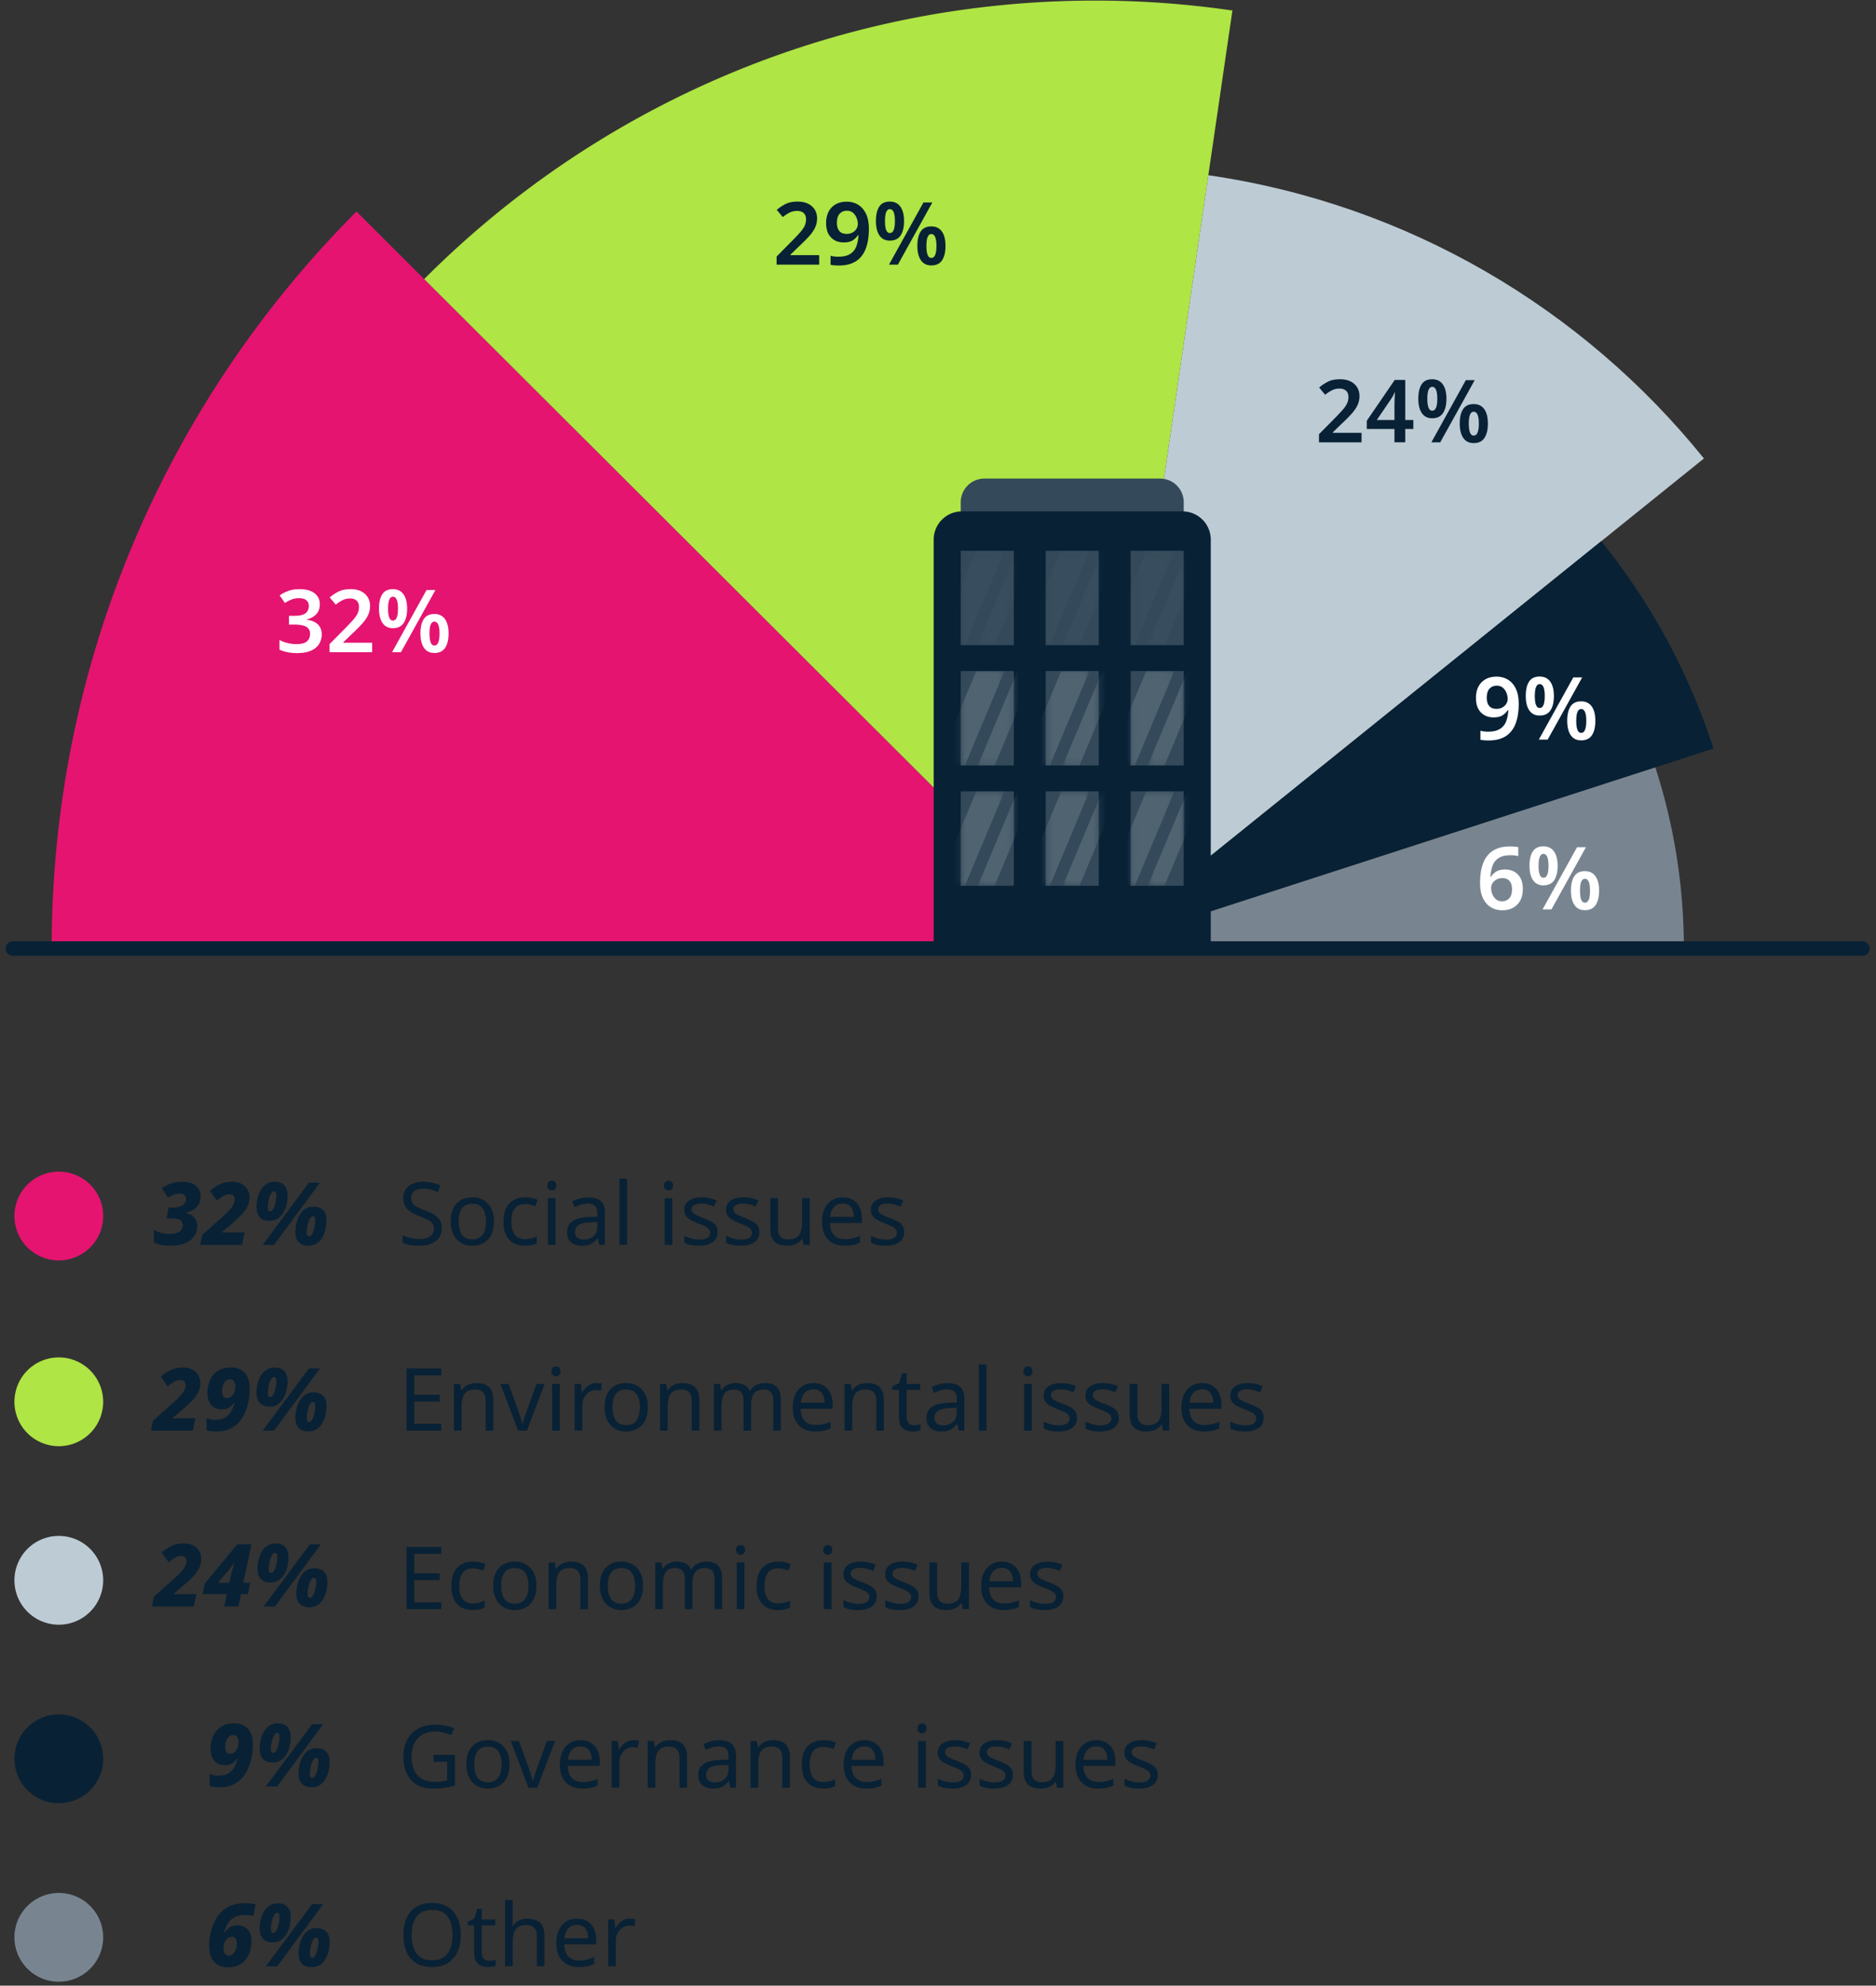 <svg xmlns="http://www.w3.org/2000/svg" xmlns:xlink="http://www.w3.org/1999/xlink" width="292" height="309"><rect width="100%" height="100%" fill="#333333" stroke="none"/><defs><path id="a" d="M.716.405h6.807v14.692H.716z"/><path id="c" d="M.117.405h5.609v14.692H.117z"/><path id="e" d="M.382.405h6.807v14.692H.382z"/><path id="g" d="M.783.405h5.609v14.692H.783z"/><path id="i" d="M.052.405h6.807v14.692H.052z"/><path id="k" d="M.453.405h5.61v14.692H.453z"/><path id="m" d="M.716.056h6.807v14.693H.716z"/><path id="o" d="M.117.056h5.609v14.693H.117z"/><path id="q" d="M.382.056h6.807v14.693H.382z"/><path id="s" d="M.783.056h5.609v14.693H.783z"/><path id="u" d="M.052.056h6.807v14.693H.052z"/><path id="w" d="M.453.056h5.61v14.693H.453z"/><path id="y" d="M.716.578h6.807V15.27H.716z"/><path id="A" d="M.117.578h5.609V15.27H.117z"/><path id="C" d="M.382.578h6.807V15.27H.382z"/><path id="E" d="M.783.578h5.609V15.27H.783z"/><path id="G" d="M.052.578h6.807V15.27H.052z"/><path id="I" d="M.453.578h5.61V15.27H.453z"/></defs><g fill="none" fill-rule="evenodd"><path fill="#E51470" d="M16.06 189.15a6.907 6.907 0 11-13.813-.001 6.907 6.907 0 0113.813 0"/><path fill="#082135" fill-rule="nonzero" d="M30.009 222.63l.393-1.924h-3.51v-.068l1.572-1.328a18.21 18.21 0 001.498-1.403c.402-.429.704-.86.908-1.294.203-.434.305-.899.305-1.396 0-.452-.104-.858-.312-1.22a2.22 2.22 0 00-.915-.86c-.402-.213-.897-.319-1.484-.319-.714 0-1.349.131-1.904.393a6.49 6.49 0 00-1.539 1.017l1.098 1.518c.38-.335.72-.583 1.024-.746a1.94 1.94 0 01.928-.244c.244 0 .44.07.59.21.149.14.223.35.223.63 0 .317-.133.678-.4 1.085-.266.406-.761.93-1.484 1.572l-3.185 2.832-.311 1.546h6.505zm3.63.136c.75 0 1.403-.113 1.958-.339a4.268 4.268 0 001.43-.935 5.374 5.374 0 001.044-1.538 8.458 8.458 0 00.603-1.87 9.832 9.832 0 00.196-1.932c0-1.075-.248-1.902-.745-2.48-.497-.578-1.224-.867-2.182-.867-.678 0-1.251.12-1.721.359-.47.24-.847.553-1.132.942-.285.388-.49.81-.617 1.267-.126.456-.19.901-.19 1.335 0 .768.188 1.396.563 1.884.375.488.928.732 1.66.732.497 0 .9-.107 1.206-.319.308-.212.56-.467.76-.766h.054a5.604 5.604 0 01-.529 1.37 2.55 2.55 0 01-.921.961c-.389.235-.89.362-1.505.38-.28.009-.54-.016-.78-.075a8.307 8.307 0 01-.643-.183v1.857c.19.063.416.115.678.156.262.04.533.061.813.061zm1.708-5.218c-.524 0-.787-.357-.787-1.07 0-.308.048-.601.143-.881.095-.28.237-.511.427-.692a.949.949 0 01.677-.27c.28 0 .488.105.624.318.135.212.203.48.203.806 0 .118-.009.233-.027.346-.018.113-.04.223-.068.332-.063.28-.2.535-.413.766a1.02 1.02 0 01-.78.345zm6.57 1.342c.543 0 .994-.127 1.356-.38.361-.253.653-.58.874-.982.221-.402.38-.827.474-1.274a6.06 6.06 0 00.143-1.254c0-.705-.17-1.244-.509-1.62-.338-.374-.833-.562-1.484-.562-.533 0-.98.124-1.341.373a2.823 2.823 0 00-.875.969c-.221.397-.381.82-.48 1.267-.1.447-.15.87-.15 1.267 0 .714.172 1.258.515 1.633.344.375.836.563 1.477.563zm.732 3.74l7.156-9.676h-1.72l-7.198 9.677h1.762zm-.61-5.217c-.234 0-.352-.2-.352-.597 0-.27.025-.553.075-.847.05-.293.117-.567.203-.82a2.24 2.24 0 01.305-.616c.117-.158.244-.238.38-.238.243 0 .365.204.365.61 0 .244-.022.51-.067.8a5.26 5.26 0 01-.197.827c-.086.262-.19.474-.312.637-.122.162-.255.244-.4.244zm5.964 5.34c.533 0 .98-.127 1.341-.38.362-.253.651-.578.868-.976.217-.397.373-.822.467-1.274.095-.452.143-.88.143-1.287 0-.687-.17-1.218-.508-1.593-.34-.375-.834-.562-1.485-.562-.524 0-.966.122-1.328.366a2.779 2.779 0 00-.874.955c-.221.393-.384.82-.488 1.28a6.15 6.15 0 00-.156 1.356c0 .687.172 1.21.515 1.572.344.362.845.542 1.505.542zm.095-1.464c-.235 0-.353-.204-.353-.61 0-.271.025-.554.075-.847.05-.294.117-.565.203-.813.086-.249.188-.452.305-.61.117-.158.244-.237.38-.237.243 0 .365.198.365.596 0 .244-.022.513-.067.806a5.03 5.03 0 01-.197.827c-.086.258-.187.47-.305.637-.117.167-.253.25-.406.25zm-21.586-27.431c.868 0 1.615-.127 2.243-.38.628-.253 1.11-.605 1.444-1.057.334-.452.501-.98.501-1.586 0-.578-.162-1.043-.488-1.396-.325-.352-.759-.578-1.3-.677v-.055c.713-.135 1.278-.422 1.693-.86.416-.438.624-1 .624-1.687 0-.67-.244-1.211-.732-1.627-.488-.415-1.175-.623-2.06-.623-.732 0-1.344.09-1.837.27-.492.182-.96.412-1.402.692l.935 1.49c.262-.153.546-.293.854-.42.307-.126.637-.19.989-.19.361 0 .617.082.766.245.149.163.223.352.223.57 0 .324-.101.586-.305.785a1.851 1.851 0 01-.806.44 4.064 4.064 0 01-1.111.143h-.502l-.325 1.667h.745c.48 0 .845.043 1.098.129.253.086.43.205.529.359.1.153.149.334.149.542 0 .488-.188.843-.563 1.064-.375.221-.856.332-1.443.332-.416 0-.838-.052-1.267-.156a4.143 4.143 0 01-1.213-.508v1.965c.316.172.698.303 1.145.393.447.09.92.136 1.416.136zm11.152-.136l.393-1.924h-3.51v-.068l1.572-1.328a18.21 18.21 0 001.498-1.403c.402-.43.704-.86.908-1.294.203-.434.305-.9.305-1.396 0-.452-.104-.859-.312-1.22a2.22 2.22 0 00-.915-.86c-.402-.213-.897-.32-1.484-.32-.714 0-1.348.132-1.904.394a6.49 6.49 0 00-1.538 1.016l1.097 1.518c.38-.334.721-.583 1.024-.745a1.94 1.94 0 01.928-.244c.244 0 .44.07.59.21.149.14.223.35.223.63 0 .316-.133.678-.4 1.084-.266.407-.76.931-1.484 1.572l-3.185 2.833-.311 1.545h6.505zm4.253-3.74c.543 0 .994-.127 1.356-.38.361-.253.653-.58.874-.983.221-.402.38-.826.474-1.274a6.06 6.06 0 00.143-1.253c0-.705-.17-1.245-.509-1.62-.338-.375-.833-.562-1.484-.562-.533 0-.98.124-1.341.372a2.823 2.823 0 00-.875.97c-.221.397-.381.82-.48 1.267-.1.447-.15.87-.15 1.267 0 .714.172 1.258.515 1.633.344.375.836.562 1.477.562zm.732 3.74l7.156-9.677h-1.72l-7.198 9.677h1.762zm-.61-5.218c-.234 0-.352-.199-.352-.596 0-.271.025-.554.075-.847.05-.294.117-.567.203-.82a2.24 2.24 0 01.305-.617c.117-.158.244-.237.38-.237.243 0 .365.203.365.61 0 .244-.022.51-.067.8a5.26 5.26 0 01-.197.826c-.086.262-.19.475-.312.637-.122.163-.255.244-.4.244zm5.964 5.34c.533 0 .98-.126 1.341-.38.362-.252.651-.578.868-.975.217-.398.373-.822.467-1.274.095-.452.143-.881.143-1.288 0-.686-.17-1.217-.508-1.592-.34-.375-.834-.563-1.485-.563-.524 0-.966.122-1.328.366a2.779 2.779 0 00-.874.956c-.221.393-.384.82-.488 1.28a6.15 6.15 0 00-.156 1.356c0 .686.172 1.21.515 1.572.344.361.845.542 1.505.542zm.095-1.464c-.235 0-.353-.203-.353-.61 0-.27.025-.553.075-.847.05-.293.117-.564.203-.813.086-.248.188-.452.305-.61.117-.158.244-.237.38-.237.243 0 .365.199.365.596 0 .244-.022.513-.067.807a5.03 5.03 0 01-.197.827c-.086.257-.187.47-.305.637-.117.167-.253.25-.406.25z"/><path fill="#AFE544" d="M16.06 218.059a6.907 6.907 0 11-13.813 0 6.907 6.907 0 0113.813 0"/><path fill="#082135" fill-rule="nonzero" d="M30.153 250l.393-1.925h-3.51v-.067l1.572-1.328a18.21 18.21 0 001.498-1.403c.402-.43.704-.86.908-1.295.203-.433.305-.899.305-1.395 0-.452-.104-.859-.312-1.22a2.22 2.22 0 00-.915-.86c-.402-.213-.897-.32-1.484-.32-.714 0-1.349.132-1.904.394a6.49 6.49 0 00-1.538 1.016l1.097 1.518c.38-.334.72-.583 1.024-.745a1.94 1.94 0 01.928-.244c.244 0 .44.07.59.21.149.14.223.35.223.63 0 .316-.133.678-.4 1.084-.266.407-.76.93-1.484 1.572l-3.185 2.833-.311 1.545h6.505zm6.95 0l.407-1.938h1.057l.38-1.762h-1.071l1.26-5.977h-2.209l-5.069 6.126-.325 1.613h3.781L34.908 250h2.195zm-1.423-3.7h-1.748l1.721-2.033c.145-.172.292-.368.44-.59a6.5 6.5 0 00.36-.589h.054c-.027.09-.068.235-.122.434-.054.198-.115.415-.183.65-.068.235-.124.452-.17.65l-.352 1.478zm6.382-.04c.542 0 .993-.127 1.355-.38.361-.253.653-.58.874-.983.221-.402.38-.826.474-1.274a6.06 6.06 0 00.143-1.253c0-.705-.17-1.245-.509-1.62-.338-.375-.833-.562-1.484-.562-.533 0-.98.124-1.341.372a2.823 2.823 0 00-.875.97c-.22.397-.381.82-.48 1.267-.1.447-.15.87-.15 1.267 0 .714.172 1.258.515 1.633.344.375.836.562 1.478.562zm.731 3.74l7.156-9.677h-1.72L41.031 250h1.761zm-.61-5.218c-.234 0-.352-.199-.352-.596 0-.271.025-.554.075-.847.05-.294.117-.567.203-.82a2.24 2.24 0 01.305-.617c.117-.158.244-.237.38-.237.243 0 .365.203.365.61 0 .244-.022.51-.067.8a5.26 5.26 0 01-.197.826c-.086.262-.19.475-.312.637-.122.163-.255.244-.4.244zm5.964 5.34c.533 0 .98-.127 1.342-.38.361-.252.65-.578.867-.975.217-.398.373-.823.468-1.274.094-.452.142-.881.142-1.288 0-.687-.17-1.217-.508-1.592-.34-.375-.834-.563-1.484-.563-.524 0-.967.122-1.329.366a2.779 2.779 0 00-.874.956c-.221.393-.384.82-.488 1.28a6.15 6.15 0 00-.156 1.356c0 .686.172 1.21.515 1.572.344.361.845.542 1.505.542zm.095-1.464c-.235 0-.353-.203-.353-.61 0-.27.025-.553.075-.847.05-.293.117-.564.203-.813.086-.248.188-.452.305-.61.118-.158.244-.237.38-.237.244 0 .366.199.366.596 0 .244-.023.513-.068.807a5.03 5.03 0 01-.197.827c-.086.257-.187.47-.305.637-.117.167-.253.25-.406.25z"/><path fill="#BDCCD4" d="M16.06 245.838a6.907 6.907 0 11-13.813 0 6.907 6.907 0 0113.813 0"/><path fill="#082135" fill-rule="nonzero" d="M34.128 278.136c.75 0 1.403-.113 1.958-.34a4.268 4.268 0 001.43-.934 5.374 5.374 0 001.044-1.539 8.458 8.458 0 00.603-1.87 9.832 9.832 0 00.196-1.931c0-1.076-.248-1.902-.745-2.48-.497-.579-1.224-.868-2.182-.868-.678 0-1.252.12-1.721.36-.47.239-.847.553-1.132.941-.285.389-.49.811-.617 1.267-.126.457-.19.902-.19 1.335 0 .768.188 1.396.563 1.884.375.488.928.732 1.66.732.497 0 .9-.106 1.206-.318.308-.213.56-.468.76-.766h.054a5.604 5.604 0 01-.529 1.369 2.55 2.55 0 01-.922.962c-.388.235-.89.361-1.504.38-.28.008-.54-.016-.78-.075a8.307 8.307 0 01-.643-.183v1.857c.19.063.416.115.678.156.262.04.533.06.813.06zm1.707-5.218c-.524 0-.786-.357-.786-1.071 0-.307.048-.6.143-.881.095-.28.237-.51.427-.691a.949.949 0 01.677-.271c.28 0 .488.106.624.318.135.213.203.481.203.807 0 .117-.009.232-.027.345-.018.113-.04.224-.068.332-.063.28-.2.536-.413.766a1.02 1.02 0 01-.78.346zm6.571 1.341c.543 0 .994-.126 1.356-.38.361-.252.652-.58.874-.982.221-.402.38-.826.474-1.274a6.06 6.06 0 00.143-1.253c0-.705-.17-1.245-.509-1.62-.339-.375-.833-.562-1.484-.562-.533 0-.98.124-1.342.372a2.823 2.823 0 00-.874.97c-.221.397-.381.82-.48 1.267-.1.447-.15.87-.15 1.267 0 .714.172 1.258.515 1.633s.836.562 1.477.562zm.732 3.741l7.156-9.677h-1.721L41.376 278h1.762zm-.61-5.218c-.235 0-.352-.199-.352-.596 0-.271.025-.554.075-.847.05-.294.117-.567.203-.82a2.24 2.24 0 01.305-.617c.117-.158.244-.237.38-.237.243 0 .365.203.365.61 0 .244-.022.51-.068.8a5.26 5.26 0 01-.196.826c-.086.262-.19.475-.312.637-.122.163-.255.244-.4.244zm5.964 5.34c.533 0 .98-.127 1.341-.38.362-.252.651-.578.868-.975.217-.398.373-.823.467-1.274.095-.452.143-.881.143-1.288 0-.687-.17-1.217-.509-1.592-.338-.375-.833-.563-1.484-.563-.524 0-.966.122-1.328.366a2.779 2.779 0 00-.874.956c-.221.393-.384.82-.488 1.28a6.15 6.15 0 00-.156 1.356c0 .686.172 1.21.515 1.572.344.361.845.542 1.505.542zm.095-1.464c-.235 0-.353-.203-.353-.61 0-.27.025-.553.075-.847.05-.293.117-.564.203-.813.086-.248.187-.452.305-.61.117-.158.244-.237.38-.237.243 0 .365.199.365.596 0 .244-.022.513-.067.807a5.03 5.03 0 01-.197.827c-.086.257-.187.47-.305.637-.117.167-.253.25-.406.25z"/><path fill="#082135" d="M16.06 273.618a6.907 6.907 0 11-13.813-.001 6.907 6.907 0 0113.813 0"/><path fill="#082135" fill-rule="nonzero" d="M35.537 306.136c.642 0 1.19-.118 1.647-.353a3.22 3.22 0 001.118-.928c.29-.384.502-.811.637-1.281.136-.47.203-.935.203-1.396 0-.85-.196-1.486-.59-1.91-.392-.426-.918-.638-1.578-.638-.524 0-.947.11-1.267.332a3.1 3.1 0 00-.793.78h-.054c.18-.615.406-1.123.677-1.525a2.602 2.602 0 011.037-.908c.42-.204.956-.305 1.606-.305a5.197 5.197 0 011.233.163l.38-1.803a6.735 6.735 0 00-1.518-.19c-.813 0-1.509.09-2.087.271-.578.18-1.12.506-1.626.976a5.091 5.091 0 00-1.085 1.457 8.27 8.27 0 00-.684 1.884 8.776 8.776 0 00-.237 2.012c0 1.04.244 1.86.732 2.46.487.601 1.237.902 2.25.902zm.068-1.817a.715.715 0 01-.603-.298c-.15-.199-.224-.47-.224-.813 0-.244.027-.474.082-.691.063-.28.207-.535.433-.766.226-.23.493-.345.8-.345.253 0 .445.085.576.257.131.172.197.402.197.691 0 .316-.048.626-.143.929a1.87 1.87 0 01-.42.745.924.924 0 01-.698.291zm6.801-2.06c.543 0 .994-.126 1.356-.38.361-.252.652-.58.874-.982.221-.402.38-.826.474-1.274a6.06 6.06 0 00.143-1.253c0-.705-.17-1.245-.509-1.62-.339-.375-.833-.562-1.484-.562-.533 0-.98.124-1.342.372a2.823 2.823 0 00-.874.97c-.221.397-.381.82-.48 1.267-.1.447-.15.87-.15 1.267 0 .714.172 1.258.515 1.633s.836.562 1.477.562zm.732 3.741l7.156-9.677h-1.721L41.376 306h1.762zm-.61-5.218c-.235 0-.352-.199-.352-.596 0-.271.025-.554.075-.847.05-.294.117-.567.203-.82a2.24 2.24 0 01.305-.617c.117-.158.244-.237.38-.237.243 0 .365.203.365.61 0 .244-.022.51-.068.8a5.26 5.26 0 01-.196.826c-.086.262-.19.475-.312.637-.122.163-.255.244-.4.244zm5.964 5.34c.533 0 .98-.127 1.341-.38.362-.252.651-.578.868-.975.217-.398.373-.823.467-1.274.095-.452.143-.881.143-1.288 0-.687-.17-1.217-.509-1.592-.338-.375-.833-.563-1.484-.563-.524 0-.966.122-1.328.366a2.779 2.779 0 00-.874.956c-.221.393-.384.82-.488 1.28a6.15 6.15 0 00-.156 1.356c0 .686.172 1.21.515 1.572.344.361.845.542 1.505.542zm.095-1.464c-.235 0-.353-.203-.353-.61 0-.27.025-.553.075-.847.05-.293.117-.564.203-.813.086-.248.187-.452.305-.61.117-.158.244-.237.38-.237.243 0 .365.199.365.596 0 .244-.022.513-.067.807a5.03 5.03 0 01-.197.827c-.086.257-.187.47-.305.637-.117.167-.253.25-.406.25zm20.094-82.027v-1.071h-4.188v-3.456h3.944v-1.057h-3.944v-3.023h4.188v-1.07h-5.408v9.677h5.408zm3.169 0v-3.768c0-.85.153-1.5.46-1.952.308-.452.863-.677 1.668-.677 1.084 0 1.626.582 1.626 1.748v4.649h1.18v-4.73c0-.931-.222-1.609-.665-2.033-.443-.425-1.098-.637-1.965-.637-.461 0-.9.092-1.315.277-.415.186-.74.468-.976.847h-.067l-.177-.989h-.962v7.265h1.193zm10.162 0l2.765-7.265h-1.274l-1.545 4.283a32.786 32.786 0 00-.46 1.362c-.073.23-.123.418-.15.562h-.054a6.795 6.795 0 00-.136-.555 15.15 15.15 0 00-.216-.705 26.2 26.2 0 00-.23-.664l-1.546-4.283h-1.274l2.751 7.265h1.37zm4.538-8.471c.18 0 .341-.061.481-.183.14-.122.21-.314.21-.576 0-.262-.07-.454-.21-.576a.712.712 0 00-.48-.183.722.722 0 00-.502.183c-.136.122-.204.314-.204.576 0 .262.068.454.204.576a.722.722 0 00.501.183zm.583 8.47v-7.264H85.94v7.265h1.193zm3.508 0v-3.876c0-.488.097-.914.291-1.28.195-.366.454-.65.78-.854a1.935 1.935 0 011.043-.305 3.919 3.919 0 01.786.095l.15-1.098a3.468 3.468 0 00-.42-.061 4.948 4.948 0 00-.434-.02c-.506 0-.947.144-1.322.433-.375.29-.675.633-.901 1.03h-.054l-.136-1.328h-.976v7.265h1.193zm6.801.136c1.04 0 1.864-.33 2.474-.99.61-.659.915-1.59.915-2.791 0-.804-.143-1.484-.427-2.04a3.028 3.028 0 00-1.186-1.274c-.506-.294-1.085-.44-1.735-.44-1.048 0-1.873.325-2.473.975-.601.65-.902 1.577-.902 2.779 0 .804.145 1.488.434 2.053.29.565.684.994 1.186 1.288.501.293 1.073.44 1.714.44zm.027-.99c-.74 0-1.28-.25-1.62-.752-.338-.501-.507-1.18-.507-2.04 0-.858.167-1.53.501-2.019.334-.488.872-.731 1.613-.731.74 0 1.283.243 1.626.731.344.488.515 1.161.515 2.02 0 .858-.171 1.538-.515 2.04-.343.5-.88.752-1.613.752zm6.45.855v-3.768c0-.85.153-1.5.46-1.952.307-.452.863-.677 1.667-.677 1.084 0 1.626.582 1.626 1.748v4.649h1.18v-4.73c0-.931-.222-1.609-.664-2.033-.443-.425-1.098-.637-1.966-.637-.46 0-.899.092-1.314.277-.416.186-.741.468-.976.847h-.068l-.176-.989h-.962v7.265h1.192zm8.386 0v-3.768c0-.85.14-1.5.42-1.952.28-.452.787-.677 1.518-.677.994 0 1.491.573 1.491 1.72v4.677h1.18v-4.012c0-.777.15-1.369.453-1.776.303-.406.807-.61 1.512-.61.984 0 1.477.574 1.477 1.722v4.676h1.179v-4.73c0-.931-.203-1.609-.61-2.033-.407-.425-1.021-.637-1.843-.637-.48 0-.926.099-1.342.298a2.262 2.262 0 00-.99.921h-.067c-.343-.813-1.084-1.22-2.223-1.22-.433 0-.842.093-1.226.278a2.12 2.12 0 00-.915.847h-.068l-.176-.989h-.962v7.265h1.192zm14.581.135a6.27 6.27 0 001.288-.115 5.657 5.657 0 001.097-.36v-1.043c-.38.163-.747.287-1.104.373a5.27 5.27 0 01-1.227.129c-.723 0-1.285-.215-1.687-.644-.402-.43-.612-1.055-.63-1.877h4.974v-.719c0-.66-.12-1.235-.36-1.728a2.657 2.657 0 00-1.036-1.145c-.452-.27-.985-.406-1.6-.406-.641 0-1.204.153-1.687.46-.483.308-.858.746-1.125 1.315-.266.57-.4 1.251-.4 2.047 0 .813.147 1.495.44 2.046.295.551.703.967 1.227 1.247.524.28 1.134.42 1.83.42zm1.464-4.486h-3.7c.063-.65.26-1.159.59-1.525.33-.366.779-.549 1.348-.549.605 0 1.048.192 1.328.576.28.384.425.884.434 1.498zm4.294 4.35v-3.767c0-.85.153-1.5.46-1.952.308-.452.863-.677 1.668-.677 1.084 0 1.626.582 1.626 1.748v4.649h1.18v-4.73c0-.931-.222-1.609-.665-2.033-.443-.425-1.098-.637-1.965-.637-.461 0-.9.092-1.315.277-.415.186-.74.468-.976.847h-.067l-.177-.989h-.962v7.265h1.193zm9.417.136c.217 0 .443-.02.677-.061.235-.04.416-.093.543-.156v-.908a2.17 2.17 0 01-.461.109c-.19.027-.375.04-.556.04-.334 0-.608-.106-.82-.318-.212-.213-.318-.54-.318-.983v-4.201h2.1v-.922h-2.1V213.7h-.705l-.474 1.545-1.044.475v.569h1.03v4.228c0 .588.1 1.044.298 1.37.199.324.459.553.78.684.32.13.67.196 1.05.196zm4.443 0c.605 0 1.084-.095 1.437-.285.352-.19.686-.483 1.002-.88h.055l.23 1.03h.867v-4.947c0-.85-.212-1.469-.637-1.857-.424-.389-1.08-.583-1.965-.583-.47 0-.921.061-1.355.183a5.46 5.46 0 00-1.125.44l.366.895c.298-.144.619-.273.962-.386.344-.113.705-.17 1.085-.17.478 0 .849.118 1.11.353.263.235.394.655.394 1.26v.434l-1.233.04c-1.184.037-2.06.251-2.63.644-.569.393-.854.951-.854 1.674 0 .741.217 1.285.651 1.633.434.348.98.522 1.64.522zm.271-.962c-.389 0-.707-.095-.955-.285-.249-.19-.373-.488-.373-.894 0-.461.174-.818.522-1.071.347-.253.973-.398 1.877-.434l1.07-.04v.65c0 .705-.205 1.227-.616 1.566-.411.338-.92.508-1.525.508zm6.774.827v-10.3h-1.192v10.3h1.192zm6.46-8.471c.181 0 .342-.061.482-.183.14-.122.21-.314.21-.576 0-.262-.07-.454-.21-.576a.712.712 0 00-.482-.183.722.722 0 00-.501.183c-.136.122-.203.314-.203.576 0 .262.067.454.203.576a.722.722 0 00.501.183zm.583 8.47v-7.264H159.4v7.265h1.192zm4.145.136c.886 0 1.59-.18 2.114-.542.524-.361.786-.895.786-1.6 0-.388-.085-.71-.257-.968a2.093 2.093 0 00-.745-.658 8.71 8.71 0 00-1.18-.528c-.46-.172-.829-.326-1.104-.461-.276-.136-.472-.271-.59-.407a.758.758 0 01-.176-.515c0-.27.129-.485.386-.643.258-.159.63-.238 1.119-.238.352 0 .695.046 1.03.136.334.09.655.199.962.325l.406-.948a6.406 6.406 0 00-1.077-.353 5.406 5.406 0 00-1.24-.135c-.813 0-1.47.167-1.972.501-.502.334-.752.809-.752 1.423 0 .398.09.723.27.976.181.253.439.47.773.65.335.181.737.362 1.206.543.48.18.848.343 1.105.487.258.145.436.29.535.434.1.145.15.307.15.488a.912.912 0 01-.407.78c-.271.194-.71.29-1.315.29-.424 0-.842-.06-1.253-.182a6.507 6.507 0 01-1.05-.4v1.084a4 4 0 00.968.34c.366.08.802.121 1.308.121zm6.503 0c.886 0 1.59-.18 2.115-.542.524-.361.786-.895.786-1.6 0-.388-.086-.71-.258-.968a2.093 2.093 0 00-.745-.658 8.71 8.71 0 00-1.18-.528c-.46-.172-.828-.326-1.104-.461-.276-.136-.472-.271-.59-.407a.758.758 0 01-.176-.515c0-.27.13-.485.387-.643.257-.159.63-.238 1.118-.238.352 0 .695.046 1.03.136.334.09.655.199.962.325l.407-.948a6.406 6.406 0 00-1.078-.353 5.406 5.406 0 00-1.24-.135c-.813 0-1.47.167-1.972.501-.501.334-.752.809-.752 1.423 0 .398.09.723.27.976.182.253.44.47.773.65.335.181.737.362 1.207.543.479.18.847.343 1.104.487.258.145.436.29.536.434.099.145.149.307.149.488a.912.912 0 01-.407.78c-.271.194-.71.29-1.315.29-.424 0-.842-.06-1.253-.182a6.507 6.507 0 01-1.05-.4v1.084a4 4 0 00.968.34c.366.08.802.121 1.308.121zm7.235 0c.47 0 .913-.088 1.329-.264a2.07 2.07 0 00.975-.834h.055l.176.963h.976v-7.265h-1.193v3.781c0 .85-.156 1.5-.468 1.952-.311.452-.87.678-1.673.678-1.076 0-1.613-.579-1.613-1.735v-4.676h-1.207v4.757c0 .922.222 1.593.665 2.013.442.42 1.102.63 1.978.63zm8.916 0a6.27 6.27 0 001.287-.115 5.657 5.657 0 001.098-.36v-1.043c-.38.163-.747.287-1.104.373a5.27 5.27 0 01-1.227.129c-.723 0-1.285-.215-1.687-.644-.402-.43-.612-1.055-.63-1.877h4.973v-.719c0-.66-.12-1.235-.359-1.728a2.657 2.657 0 00-1.036-1.145c-.452-.27-.985-.406-1.6-.406-.641 0-1.204.153-1.687.46-.483.308-.858.746-1.125 1.315-.266.57-.4 1.251-.4 2.047 0 .813.147 1.495.44 2.046.294.551.703.967 1.227 1.247.524.28 1.134.42 1.83.42zm1.464-4.486h-3.7c.063-.65.26-1.159.59-1.525.329-.366.779-.549 1.348-.549.605 0 1.048.192 1.328.576.28.384.425.884.434 1.498zm4.93 4.486c.886 0 1.59-.18 2.115-.542.524-.361.786-.895.786-1.6 0-.388-.086-.71-.258-.968a2.093 2.093 0 00-.745-.658 8.71 8.71 0 00-1.18-.528c-.46-.172-.828-.326-1.104-.461-.275-.136-.472-.271-.59-.407a.758.758 0 01-.175-.515c0-.27.128-.485.386-.643.257-.159.63-.238 1.118-.238.352 0 .696.046 1.03.136.334.09.655.199.962.325l.407-.948a6.406 6.406 0 00-1.078-.353 5.406 5.406 0 00-1.24-.135c-.813 0-1.47.167-1.972.501-.501.334-.752.809-.752 1.423 0 .398.09.723.271.976.18.253.438.47.773.65.334.181.736.362 1.206.543.479.18.847.343 1.105.487.257.145.435.29.535.434.1.145.149.307.149.488a.912.912 0 01-.407.78c-.27.194-.709.29-1.314.29-.425 0-.843-.06-1.254-.182a6.507 6.507 0 01-1.05-.4v1.084a4 4 0 00.969.34c.366.08.802.121 1.308.121zM65.307 193.858c1.057 0 1.897-.24 2.52-.719.624-.479.936-1.147.936-2.006 0-.506-.102-.926-.305-1.26-.203-.334-.501-.621-.894-.86a8.184 8.184 0 00-1.444-.671 8.163 8.163 0 01-1.247-.55c-.307-.176-.528-.372-.664-.589-.135-.217-.203-.488-.203-.813 0-.425.154-.766.46-1.023.308-.258.764-.387 1.37-.387.415 0 .822.05 1.22.15.397.099.763.22 1.097.365l.38-1.043a6.656 6.656 0 00-1.22-.393 6.62 6.62 0 00-1.45-.15c-.615 0-1.152.1-1.613.299-.46.199-.822.483-1.084.854-.262.37-.393.808-.393 1.314 0 .75.207 1.342.623 1.776.416.434 1.04.8 1.87 1.098.579.216 1.035.415 1.37.596.333.18.568.38.704.596.135.217.203.484.203.8 0 .479-.185.858-.555 1.138-.37.28-.913.42-1.627.42a6.32 6.32 0 01-1.497-.176 7.235 7.235 0 01-1.213-.393v1.166a4.61 4.61 0 001.152.339c.46.08.962.122 1.504.122zm8.184 0c1.039 0 1.863-.33 2.473-.99.61-.66.915-1.59.915-2.792 0-.804-.142-1.484-.427-2.04a3.028 3.028 0 00-1.186-1.273c-.506-.294-1.084-.44-1.735-.44-1.048 0-1.872.324-2.473.975-.6.65-.901 1.577-.901 2.778 0 .804.144 1.489.433 2.054.29.564.685.993 1.186 1.287.502.294 1.073.44 1.715.44zm.027-.99c-.741 0-1.28-.25-1.62-.752-.339-.501-.508-1.181-.508-2.04 0-.858.167-1.531.501-2.02.335-.487.872-.73 1.613-.73s1.283.243 1.627.73c.343.489.515 1.162.515 2.02 0 .859-.172 1.539-.515 2.04-.344.502-.881.752-1.613.752zm8.17.99a4.8 4.8 0 001.064-.102 3.41 3.41 0 00.806-.291v-1.058a5.082 5.082 0 01-.84.299 4.086 4.086 0 01-1.044.122c-.686 0-1.204-.233-1.551-.698-.348-.466-.522-1.137-.522-2.013 0-1.834.714-2.751 2.141-2.751.253 0 .524.036.813.108.29.072.542.15.76.23l.365-.989a3.716 3.716 0 00-.847-.278 4.92 4.92 0 00-1.064-.115c-.65 0-1.233.131-1.748.393-.515.262-.92.673-1.213 1.234-.294.56-.44 1.287-.44 2.182 0 .858.142 1.563.426 2.114.285.551.676.958 1.173 1.22s1.07.393 1.721.393zm4.213-8.607c.18 0 .34-.06.48-.182.14-.122.21-.314.21-.576 0-.262-.07-.454-.21-.576a.712.712 0 00-.48-.183.722.722 0 00-.502.183c-.135.122-.203.314-.203.576 0 .262.068.454.203.576a.722.722 0 00.502.182zm.582 8.471v-7.264H85.29v7.264h1.192zm4.078.136c.605 0 1.084-.095 1.436-.285.353-.19.687-.483 1.003-.88h.054l.23 1.03h.868v-4.948c0-.85-.212-1.468-.637-1.856-.424-.389-1.08-.583-1.965-.583-.47 0-.922.06-1.355.183a5.459 5.459 0 00-1.125.44l.366.895c.298-.145.619-.274.962-.387.343-.113.705-.169 1.084-.169.48 0 .85.117 1.112.352.262.235.393.655.393 1.26v.434l-1.234.041c-1.183.036-2.06.25-2.629.644-.57.393-.854.95-.854 1.674 0 .74.217 1.285.65 1.633.434.348.981.522 1.64.522zm.27-.963c-.388 0-.706-.095-.955-.284-.248-.19-.372-.488-.372-.895 0-.46.173-.817.521-1.07.348-.253.974-.398 1.877-.434l1.071-.04v.65c0 .705-.205 1.226-.617 1.565-.41.339-.919.508-1.524.508zm6.775.827v-10.3h-1.193v10.3h1.193zm6.46-8.47c.18 0 .341-.061.481-.183.14-.122.21-.314.21-.576 0-.262-.07-.454-.21-.576a.712.712 0 00-.48-.183.722.722 0 00-.502.183c-.136.122-.204.314-.204.576 0 .262.068.454.204.576a.722.722 0 00.501.182zm.583 8.47v-7.264h-1.193v7.264h1.193zm4.145.136c.885 0 1.59-.181 2.114-.543.524-.36.786-.894.786-1.599 0-.388-.086-.711-.257-.969a2.093 2.093 0 00-.746-.657 8.71 8.71 0 00-1.179-.529c-.46-.171-.829-.325-1.104-.46-.276-.136-.472-.272-.59-.407a.758.758 0 01-.176-.515c0-.271.129-.486.386-.644.258-.158.63-.237 1.118-.237.353 0 .696.045 1.03.136.335.09.655.198.963.325l.406-.949a6.406 6.406 0 00-1.077-.352 5.406 5.406 0 00-1.24-.136c-.814 0-1.47.167-1.972.502-.502.334-.753.808-.753 1.423 0 .397.09.723.271.976.181.252.439.47.773.65.334.18.736.361 1.206.542.48.18.847.344 1.105.488.257.145.436.29.535.434.1.144.15.307.15.488a.912.912 0 01-.407.779c-.271.194-.71.291-1.315.291-.425 0-.843-.06-1.254-.183a6.507 6.507 0 01-1.05-.4v1.085a4 4 0 00.969.339c.366.08.802.122 1.308.122zm6.503 0c.885 0 1.59-.181 2.114-.543.524-.36.786-.894.786-1.599 0-.388-.085-.711-.257-.969a2.093 2.093 0 00-.746-.657 8.71 8.71 0 00-1.179-.529c-.46-.171-.829-.325-1.104-.46-.276-.136-.472-.272-.59-.407a.758.758 0 01-.176-.515c0-.271.129-.486.386-.644.258-.158.63-.237 1.118-.237.353 0 .696.045 1.03.136.335.09.655.198.963.325l.406-.949a6.406 6.406 0 00-1.077-.352 5.406 5.406 0 00-1.24-.136c-.813 0-1.47.167-1.972.502-.502.334-.752.808-.752 1.423 0 .397.09.723.27.976.181.252.439.47.773.65.334.18.737.361 1.206.542.48.18.847.344 1.105.488.257.145.436.29.535.434.1.144.15.307.15.488a.912.912 0 01-.407.779c-.271.194-.71.291-1.315.291-.425 0-.842-.06-1.254-.183a6.507 6.507 0 01-1.05-.4v1.085a4 4 0 00.97.339c.365.08.801.122 1.307.122zm7.235 0c.47 0 .913-.088 1.328-.265a2.07 2.07 0 00.976-.833h.054l.176.962h.976v-7.264h-1.192v3.781c0 .85-.156 1.5-.468 1.952-.312.451-.87.677-1.674.677-1.075 0-1.613-.578-1.613-1.735v-4.675h-1.206v4.757c0 .921.222 1.592.664 2.012.443.42 1.103.63 1.979.63zm8.916 0a6.27 6.27 0 001.287-.116 5.657 5.657 0 001.098-.359v-1.043c-.38.162-.748.287-1.105.372a5.27 5.27 0 01-1.226.13c-.723 0-1.285-.215-1.688-.645-.402-.429-.612-1.054-.63-1.877h4.974v-.718c0-.66-.12-1.236-.359-1.728a2.657 2.657 0 00-1.037-1.145c-.452-.271-.985-.407-1.599-.407-.642 0-1.204.154-1.687.461-.484.307-.859.745-1.125 1.315-.267.569-.4 1.251-.4 2.046 0 .813.147 1.495.44 2.047.294.55.703.966 1.227 1.246.524.28 1.134.42 1.83.42zm1.463-4.486h-3.7c.064-.651.26-1.16.59-1.525.33-.366.78-.549 1.348-.549.606 0 1.049.192 1.329.576.28.384.424.883.433 1.498zm4.931 4.486c.886 0 1.59-.181 2.115-.543.524-.36.786-.894.786-1.599 0-.388-.086-.711-.258-.969a2.093 2.093 0 00-.745-.657 8.71 8.71 0 00-1.18-.529c-.46-.171-.828-.325-1.104-.46-.275-.136-.472-.272-.59-.407a.758.758 0 01-.176-.515c0-.271.13-.486.387-.644.257-.158.63-.237 1.118-.237.352 0 .695.045 1.03.136.334.09.655.198.962.325l.407-.949a6.406 6.406 0 00-1.078-.352 5.406 5.406 0 00-1.24-.136c-.813 0-1.47.167-1.972.502-.501.334-.752.808-.752 1.423 0 .397.09.723.27.976.182.252.44.47.773.65.335.18.737.361 1.207.542.479.18.847.344 1.104.488.258.145.436.29.536.434.099.144.149.307.149.488a.912.912 0 01-.407.779c-.271.194-.71.291-1.315.291-.424 0-.842-.06-1.253-.183a6.507 6.507 0 01-1.05-.4v1.085a4 4 0 00.968.339c.366.08.802.122 1.308.122zm-69.16 56.556v-1.07h-4.188v-3.457h3.944v-1.057h-3.944v-3.022h4.188v-1.07h-5.408v9.676h5.408zm4.89.136a4.8 4.8 0 001.064-.102 3.41 3.41 0 00.806-.291v-1.058a5.082 5.082 0 01-.84.299 4.086 4.086 0 01-1.044.122c-.686 0-1.203-.233-1.551-.698-.348-.466-.522-1.137-.522-2.013 0-1.834.714-2.751 2.141-2.751.253 0 .524.036.813.108.29.072.543.15.76.23l.365-.989a3.716 3.716 0 00-.847-.278 4.92 4.92 0 00-1.064-.115c-.65 0-1.233.131-1.748.393-.515.262-.92.673-1.213 1.233-.294.56-.44 1.288-.44 2.183 0 .858.142 1.563.426 2.114.285.55.676.958 1.173 1.22s1.07.393 1.721.393zm6.53 0c1.04 0 1.864-.33 2.474-.99.61-.66.915-1.59.915-2.792 0-.804-.143-1.484-.427-2.04a3.028 3.028 0 00-1.186-1.273c-.506-.294-1.085-.44-1.735-.44-1.048 0-1.873.324-2.473.975-.601.65-.902 1.577-.902 2.778 0 .804.145 1.489.434 2.054.29.564.684.993 1.186 1.287.501.294 1.073.44 1.714.44zm.027-.99c-.74 0-1.28-.25-1.62-.752-.338-.501-.507-1.181-.507-2.04 0-.858.167-1.531.501-2.02.334-.487.872-.731 1.613-.731.74 0 1.283.244 1.626.732.344.488.515 1.16.515 2.02 0 .858-.171 1.538-.515 2.039-.343.501-.88.752-1.613.752zm6.45.854v-3.768c0-.849.153-1.5.46-1.951.307-.452.863-.678 1.667-.678 1.084 0 1.627.583 1.627 1.748v4.649h1.179v-4.73c0-.93-.222-1.608-.664-2.033-.443-.425-1.098-.637-1.966-.637-.46 0-.899.093-1.314.278-.416.185-.741.468-.976.847h-.068l-.176-.99h-.962v7.265h1.192zm10.121.136c1.04 0 1.864-.33 2.474-.99.61-.66.914-1.59.914-2.792 0-.804-.142-1.484-.427-2.04a3.028 3.028 0 00-1.185-1.273c-.506-.294-1.085-.44-1.735-.44-1.048 0-1.873.324-2.474.975-.6.65-.9 1.577-.9 2.778 0 .804.144 1.489.433 2.054.289.564.684.993 1.186 1.287.501.294 1.073.44 1.714.44zm.027-.99c-.74 0-1.28-.25-1.62-.752-.338-.501-.508-1.181-.508-2.04 0-.858.168-1.531.502-2.02.334-.487.872-.731 1.613-.731.74 0 1.283.244 1.626.732.343.488.515 1.16.515 2.02 0 .858-.172 1.538-.515 2.039-.343.501-.88.752-1.613.752zm6.45.854v-3.768c0-.849.14-1.5.42-1.951.28-.452.785-.678 1.517-.678.994 0 1.491.574 1.491 1.721v4.676h1.18v-4.012c0-.777.15-1.368.453-1.775.303-.407.807-.61 1.511-.61.985 0 1.478.574 1.478 1.721v4.676h1.179v-4.73c0-.93-.204-1.608-.61-2.033-.407-.425-1.021-.637-1.843-.637-.48 0-.926.1-1.342.298a2.262 2.262 0 00-.99.922h-.067c-.344-.813-1.084-1.22-2.223-1.22-.434 0-.842.093-1.226.278a2.12 2.12 0 00-.915.847h-.068l-.176-.99h-.962v7.265h1.192zm12.1-8.47c.18 0 .34-.062.48-.184.14-.121.21-.313.21-.576 0-.262-.07-.454-.21-.576a.712.712 0 00-.48-.182.722.722 0 00-.502.182c-.135.122-.203.314-.203.576 0 .263.068.455.203.576a.722.722 0 00.502.183zm.582 8.47v-7.264h-1.192v7.264h1.192zm5.23.136a4.8 4.8 0 001.064-.102 3.41 3.41 0 00.806-.291v-1.058a5.082 5.082 0 01-.84.299 4.086 4.086 0 01-1.044.122c-.687 0-1.204-.233-1.552-.698-.348-.466-.522-1.137-.522-2.013 0-1.834.714-2.751 2.142-2.751.253 0 .524.036.813.108.29.072.542.15.759.23l.366-.989a3.716 3.716 0 00-.847-.278 4.92 4.92 0 00-1.064-.115c-.65 0-1.233.131-1.748.393-.515.262-.92.673-1.213 1.233-.294.56-.44 1.288-.44 2.183 0 .858.141 1.563.426 2.114.285.55.675.958 1.172 1.22.497.262 1.071.393 1.722.393zm7.747-8.607c.181 0 .341-.06.482-.183.14-.121.21-.313.21-.576 0-.262-.07-.454-.21-.576a.712.712 0 00-.482-.182.722.722 0 00-.501.182c-.136.122-.203.314-.203.576 0 .263.067.455.203.576a.722.722 0 00.501.183zm.583 8.471v-7.264h-1.192v7.264h1.192zm4.145.136c.886 0 1.59-.181 2.114-.543.524-.361.786-.894.786-1.599 0-.388-.085-.711-.257-.969a2.093 2.093 0 00-.745-.657 8.709 8.709 0 00-1.18-.529c-.46-.171-.829-.325-1.104-.46-.276-.136-.472-.272-.59-.407a.758.758 0 01-.176-.515c0-.271.129-.486.386-.644.258-.158.63-.237 1.119-.237.352 0 .695.045 1.03.135.334.09.655.2.962.326l.406-.949a6.406 6.406 0 00-1.077-.352 5.406 5.406 0 00-1.24-.136c-.813 0-1.47.167-1.972.502-.502.334-.752.808-.752 1.423 0 .397.09.722.27.975.181.253.439.47.773.651.335.18.737.361 1.206.542.48.18.848.343 1.105.488.258.145.436.29.535.434.1.144.15.307.15.488a.912.912 0 01-.407.779c-.271.194-.71.291-1.315.291-.424 0-.842-.06-1.253-.183a6.507 6.507 0 01-1.05-.4v1.085a4 4 0 00.968.339c.366.08.802.122 1.308.122zm6.503 0c.886 0 1.59-.181 2.115-.543.524-.361.786-.894.786-1.599 0-.388-.086-.711-.258-.969a2.093 2.093 0 00-.745-.657 8.709 8.709 0 00-1.18-.529c-.46-.171-.828-.325-1.104-.46-.276-.136-.472-.272-.59-.407a.758.758 0 01-.176-.515c0-.271.129-.486.387-.644.257-.158.63-.237 1.118-.237.352 0 .695.045 1.03.135.334.09.655.2.962.326l.407-.949a6.406 6.406 0 00-1.078-.352 5.406 5.406 0 00-1.24-.136c-.813 0-1.47.167-1.972.502-.501.334-.752.808-.752 1.423 0 .397.09.722.27.975.182.253.44.47.773.651.335.18.737.361 1.207.542.478.18.847.343 1.104.488.258.145.436.29.536.434.099.144.149.307.149.488a.912.912 0 01-.407.779c-.271.194-.71.291-1.315.291-.424 0-.842-.06-1.253-.183a6.507 6.507 0 01-1.05-.4v1.085a4 4 0 00.968.339c.366.08.802.122 1.308.122zm7.235 0c.47 0 .913-.089 1.328-.265a2.07 2.07 0 00.976-.833h.055l.176.962h.976v-7.264h-1.193v3.78c0 .85-.156 1.5-.468 1.953-.311.451-.87.677-1.674.677-1.075 0-1.612-.578-1.612-1.735v-4.675h-1.207v4.757c0 .921.222 1.592.665 2.012.442.42 1.102.63 1.978.63zm8.916 0a6.27 6.27 0 001.287-.116 5.657 5.657 0 001.098-.359v-1.043c-.38.162-.747.287-1.104.372a5.27 5.27 0 01-1.227.13c-.723 0-1.285-.215-1.687-.645-.402-.429-.612-1.055-.63-1.877h4.973v-.718c0-.66-.12-1.236-.359-1.728a2.657 2.657 0 00-1.036-1.145c-.452-.271-.985-.407-1.6-.407-.641 0-1.204.154-1.687.46-.483.308-.858.746-1.125 1.316-.267.569-.4 1.25-.4 2.046 0 .813.147 1.495.44 2.047.294.55.703.966 1.227 1.246.524.28 1.134.42 1.83.42zm1.464-4.486h-3.7c.063-.651.26-1.16.59-1.525.329-.366.778-.55 1.348-.55.605 0 1.048.193 1.328.577.28.384.425.883.434 1.498zm4.93 4.486c.886 0 1.59-.181 2.115-.543.524-.361.786-.894.786-1.599 0-.388-.086-.711-.258-.969a2.093 2.093 0 00-.745-.657 8.71 8.71 0 00-1.18-.529c-.46-.171-.828-.325-1.104-.46-.275-.136-.472-.272-.59-.407a.758.758 0 01-.175-.515c0-.271.128-.486.386-.644.257-.158.63-.237 1.118-.237.352 0 .696.045 1.03.135.334.09.655.2.962.326l.407-.949a6.406 6.406 0 00-1.078-.352 5.406 5.406 0 00-1.24-.136c-.813 0-1.47.167-1.972.502-.501.334-.752.808-.752 1.423 0 .397.09.722.271.975.18.253.438.47.773.651.334.18.736.361 1.206.542.479.18.847.343 1.105.488.257.145.435.29.535.434.1.144.149.307.149.488a.912.912 0 01-.407.779c-.27.194-.709.291-1.314.291-.425 0-.843-.06-1.254-.183a6.507 6.507 0 01-1.05-.4v1.085a4 4 0 00.969.339c.366.08.802.122 1.308.122zm-95.19 27.783c.677 0 1.282-.04 1.815-.122a9.865 9.865 0 001.586-.38v-4.743h-3.348v1.084h2.128v2.874a8.075 8.075 0 01-.813.162c-.298.045-.66.068-1.084.068-.868 0-1.568-.165-2.1-.495a2.906 2.906 0 01-1.173-1.382c-.249-.592-.373-1.272-.373-2.04 0-1.202.323-2.152.97-2.853.645-.7 1.546-1.05 2.703-1.05.46 0 .906.056 1.335.17.43.112.815.241 1.159.386l.46-1.058a6.815 6.815 0 00-1.348-.42c-.483-.1-.996-.149-1.538-.149-1.057 0-1.96.206-2.71.617-.75.411-1.322.99-1.715 1.735-.393.745-.59 1.62-.59 2.622 0 1.021.179 1.904.535 2.65.357.745.88 1.319 1.566 1.721.687.402 1.531.603 2.534.603zm8.495 0c1.039 0 1.863-.33 2.473-.99.61-.659.915-1.59.915-2.791 0-.804-.142-1.484-.427-2.04a3.028 3.028 0 00-1.186-1.274c-.506-.294-1.084-.44-1.735-.44-1.048 0-1.872.325-2.473.975-.6.651-.901 1.577-.901 2.779 0 .804.144 1.488.433 2.053.29.565.685.994 1.186 1.288.502.293 1.073.44 1.715.44zm.027-.99c-.741 0-1.281-.25-1.62-.751-.339-.502-.508-1.182-.508-2.04 0-.859.167-1.532.501-2.02.335-.487.872-.731 1.613-.731s1.283.244 1.627.731c.343.488.515 1.161.515 2.02 0 .858-.172 1.538-.515 2.04-.344.501-.881.752-1.613.752zm7.682.855l2.765-7.265h-1.274l-1.545 4.283a32.788 32.788 0 00-.461 1.362c-.072.23-.122.418-.149.562h-.054a6.795 6.795 0 00-.136-.555 15.15 15.15 0 00-.217-.705 26.2 26.2 0 00-.23-.664l-1.545-4.283h-1.274l2.751 7.265h1.37zm7.018.135a6.27 6.27 0 001.288-.115 5.657 5.657 0 001.098-.36v-1.043c-.38.163-.748.287-1.105.373a5.27 5.27 0 01-1.227.129c-.722 0-1.285-.215-1.687-.644-.402-.43-.612-1.055-.63-1.877h4.974v-.719c0-.66-.12-1.235-.36-1.728a2.657 2.657 0 00-1.036-1.145c-.452-.27-.985-.406-1.6-.406-.64 0-1.203.153-1.687.46-.483.308-.858.746-1.125 1.315-.266.57-.4 1.251-.4 2.047 0 .813.147 1.495.441 2.046.294.551.703.967 1.227 1.247.524.28 1.134.42 1.83.42zm1.464-4.486h-3.7c.063-.65.26-1.159.59-1.525.33-.366.779-.549 1.348-.549.605 0 1.048.192 1.328.576.28.384.425.884.434 1.498zm4.294 4.35v-3.876c0-.487.097-.914.291-1.28.195-.366.454-.65.78-.854a1.935 1.935 0 011.043-.305 3.918 3.918 0 01.786.095l.15-1.098a3.468 3.468 0 00-.42-.061 4.948 4.948 0 00-.434-.02c-.506 0-.947.144-1.322.433-.375.29-.675.633-.901 1.03h-.054l-.136-1.328h-.976v7.265h1.193zm5.609 0v-3.767c0-.85.153-1.5.46-1.952.308-.452.863-.677 1.667-.677 1.085 0 1.627.582 1.627 1.748v4.649h1.179v-4.73c0-.931-.221-1.609-.664-2.033-.443-.425-1.098-.637-1.965-.637-.461 0-.9.092-1.315.277-.416.186-.74.468-.976.848h-.068l-.176-.99h-.962v7.265h1.193zm8.956.136c.605 0 1.084-.095 1.436-.285.353-.19.687-.483 1.003-.88h.055l.23 1.03h.867v-4.947c0-.85-.212-1.468-.637-1.857-.424-.389-1.08-.583-1.965-.583-.47 0-.921.061-1.355.183a5.46 5.46 0 00-1.125.44l.366.895c.298-.144.619-.273.962-.386.344-.113.705-.17 1.084-.17.48 0 .85.118 1.112.353.262.235.393.655.393 1.26v.434l-1.233.04c-1.184.037-2.06.251-2.63.644-.569.393-.854.951-.854 1.674 0 .741.217 1.285.65 1.633.435.348.981.522 1.64.522zm.27-.962c-.388 0-.706-.095-.955-.285-.248-.19-.372-.488-.372-.894 0-.461.174-.818.522-1.071.347-.253.973-.398 1.877-.434l1.07-.04v.65c0 .705-.205 1.227-.616 1.566-.411.338-.92.508-1.525.508zm6.775.827v-3.768c0-.85.154-1.5.46-1.952.308-.452.864-.677 1.668-.677 1.084 0 1.626.582 1.626 1.748v4.649h1.18v-4.73c0-.931-.222-1.609-.665-2.033-.442-.425-1.097-.637-1.965-.637-.46 0-.899.092-1.315.277-.415.186-.74.468-.975.848h-.068l-.176-.99h-.963v7.265h1.193zm10.108.135a4.8 4.8 0 001.064-.102 3.41 3.41 0 00.807-.29v-1.058a5.082 5.082 0 01-.84.298 4.086 4.086 0 01-1.044.122c-.687 0-1.204-.233-1.552-.698-.348-.465-.522-1.136-.522-2.013 0-1.834.714-2.75 2.142-2.75.253 0 .524.035.813.108.289.072.542.149.759.23l.366-.99a3.716 3.716 0 00-.847-.277 4.92 4.92 0 00-1.064-.115c-.65 0-1.234.13-1.749.393-.515.262-.919.673-1.213 1.233-.293.56-.44 1.288-.44 2.182 0 .858.142 1.563.427 2.114.284.551.675.958 1.172 1.22.497.262 1.07.393 1.721.393zm6.693 0a6.27 6.27 0 001.288-.115 5.657 5.657 0 001.098-.36v-1.043c-.38.163-.748.287-1.105.373a5.27 5.27 0 01-1.227.129c-.722 0-1.285-.215-1.687-.644-.402-.43-.612-1.055-.63-1.877h4.974v-.719c0-.66-.12-1.235-.36-1.728a2.657 2.657 0 00-1.036-1.145c-.452-.27-.985-.406-1.6-.406-.64 0-1.203.153-1.687.46-.483.308-.858.746-1.125 1.315-.266.57-.4 1.251-.4 2.047 0 .813.147 1.495.441 2.046.294.551.703.967 1.227 1.247.524.28 1.134.42 1.83.42zm1.464-4.486h-3.7c.063-.65.26-1.159.59-1.525.33-.366.779-.549 1.348-.549.605 0 1.048.192 1.328.576.28.384.425.884.434 1.498zm7.246-4.12c.181 0 .341-.061.481-.183.14-.122.21-.314.21-.576 0-.262-.07-.454-.21-.576a.712.712 0 00-.48-.183.722.722 0 00-.502.183c-.136.122-.203.314-.203.576 0 .262.067.454.203.576a.722.722 0 00.501.183zm.583 8.47v-7.264h-1.193v7.265h1.193zm4.145.136c.885 0 1.59-.18 2.114-.542.524-.361.786-.895.786-1.6 0-.388-.086-.71-.257-.968a2.093 2.093 0 00-.746-.658 8.709 8.709 0 00-1.179-.528c-.46-.172-.829-.325-1.104-.461-.276-.136-.472-.271-.59-.407a.758.758 0 01-.176-.515c0-.27.129-.485.386-.643.258-.158.63-.238 1.118-.238.353 0 .696.046 1.03.136.335.09.655.199.963.325l.406-.948a6.406 6.406 0 00-1.077-.353 5.406 5.406 0 00-1.24-.135c-.813 0-1.47.167-1.972.501-.502.334-.752.809-.752 1.423 0 .398.09.723.27.976.181.253.439.47.773.65.334.181.737.362 1.206.543.48.18.847.343 1.105.488.257.144.436.289.535.433.1.145.15.307.15.488a.912.912 0 01-.407.78c-.271.194-.71.29-1.315.29-.425 0-.842-.06-1.254-.182a6.507 6.507 0 01-1.05-.4v1.084a4 4 0 00.97.34c.365.08.801.121 1.307.121zm6.503 0c.886 0 1.59-.18 2.114-.542.524-.361.786-.895.786-1.6 0-.388-.085-.71-.257-.968a2.093 2.093 0 00-.745-.658 8.709 8.709 0 00-1.18-.528c-.46-.172-.829-.325-1.104-.461-.276-.136-.472-.271-.59-.407a.758.758 0 01-.176-.515c0-.27.129-.485.386-.643.258-.158.63-.238 1.119-.238.352 0 .695.046 1.03.136.334.09.655.199.962.325l.406-.948a6.406 6.406 0 00-1.077-.353 5.406 5.406 0 00-1.24-.135c-.813 0-1.47.167-1.972.501-.502.334-.752.809-.752 1.423 0 .398.09.723.27.976.181.253.439.47.773.65.335.181.737.362 1.206.543.48.18.848.343 1.105.488.258.144.436.289.535.433.1.145.15.307.15.488a.912.912 0 01-.407.78c-.271.194-.71.29-1.315.29-.424 0-.842-.06-1.253-.182a6.507 6.507 0 01-1.05-.4v1.084a4 4 0 00.968.34c.366.08.802.121 1.308.121zm7.235 0c.47 0 .913-.088 1.328-.264a2.07 2.07 0 00.976-.834h.054l.177.963h.975v-7.265h-1.192v3.781c0 .85-.156 1.5-.468 1.952-.312.452-.87.678-1.674.678-1.075 0-1.612-.579-1.612-1.735v-4.676h-1.207v4.757c0 .922.222 1.593.664 2.013.443.42 1.103.63 1.98.63zm8.916 0a6.27 6.27 0 001.287-.115 5.657 5.657 0 001.098-.36v-1.043c-.38.163-.748.287-1.105.373a5.27 5.27 0 01-1.226.129c-.723 0-1.285-.215-1.687-.644-.402-.43-.613-1.055-.63-1.877h4.973v-.719c0-.66-.12-1.235-.359-1.728a2.657 2.657 0 00-1.037-1.145c-.451-.27-.984-.406-1.599-.406-.641 0-1.204.153-1.687.46-.484.308-.859.746-1.125 1.315-.267.57-.4 1.251-.4 2.047 0 .813.147 1.495.44 2.046.294.551.703.967 1.227 1.247.524.28 1.134.42 1.83.42zm1.463-4.486h-3.7c.064-.65.26-1.159.59-1.525.33-.366.78-.549 1.349-.549.605 0 1.048.192 1.328.576.28.384.424.884.433 1.498zm4.931 4.486c.886 0 1.59-.18 2.115-.542.524-.361.786-.895.786-1.6 0-.388-.086-.71-.258-.968a2.093 2.093 0 00-.745-.658 8.709 8.709 0 00-1.18-.528c-.46-.172-.828-.325-1.104-.461-.275-.136-.472-.271-.59-.407a.758.758 0 01-.176-.515c0-.27.13-.485.387-.643.257-.158.63-.238 1.118-.238.352 0 .696.046 1.03.136.334.09.655.199.962.325l.407-.948a6.406 6.406 0 00-1.078-.353 5.406 5.406 0 00-1.24-.135c-.813 0-1.47.167-1.972.501-.501.334-.752.809-.752 1.423 0 .398.09.723.271.976.18.253.438.47.773.65.334.181.736.362 1.206.543.479.18.847.343 1.104.488.258.144.436.289.536.433.1.145.149.307.149.488a.912.912 0 01-.407.78c-.27.194-.71.29-1.314.29-.425 0-.843-.06-1.254-.182a6.507 6.507 0 01-1.05-.4v1.084a4 4 0 00.969.34c.366.08.801.121 1.307.121zm-110.04 27.771c.966 0 1.782-.208 2.446-.623a3.91 3.91 0 001.504-1.742c.34-.745.509-1.62.509-2.622 0-1.003-.17-1.877-.509-2.623-.339-.745-.838-1.323-1.497-1.735-.66-.41-1.473-.616-2.44-.616-1.012 0-1.85.208-2.514.623a3.787 3.787 0 00-1.484 1.742c-.325.745-.488 1.61-.488 2.595 0 1.003.163 1.88.488 2.63.325.75.82 1.332 1.484 1.748.664.415 1.498.623 2.5.623zm0-1.057c-1.094 0-1.898-.35-2.413-1.05-.515-.7-.772-1.66-.772-2.88s.257-2.176.772-2.867c.515-.69 1.324-1.037 2.426-1.037 1.093 0 1.893.346 2.399 1.037s.759 1.647.759 2.867-.255 2.18-.766 2.88c-.51.7-1.312 1.05-2.405 1.05zm8.671 1.057c.217 0 .443-.02.678-.06.235-.041.416-.093.542-.157v-.908a2.17 2.17 0 01-.46.109c-.19.027-.376.04-.556.04-.335 0-.608-.106-.82-.318-.213-.212-.319-.54-.319-.983v-4.201h2.1v-.922h-2.1v-1.667h-.705l-.474 1.545-1.044.475v.569h1.03v4.228c0 .588.1 1.044.299 1.37.198.325.458.553.779.684.32.13.67.196 1.05.196zm3.874-.135v-3.754c0-.85.151-1.503.454-1.959.303-.456.86-.684 1.674-.684 1.084 0 1.626.582 1.626 1.748v4.649h1.18v-4.73c0-.93-.224-1.606-.671-2.026-.448-.42-1.11-.63-1.986-.63-.47 0-.906.094-1.308.284-.402.19-.72.47-.955.84h-.082c.046-.316.068-.655.068-1.016v-3.023H78.61v10.3h1.193zm10.285.135a6.27 6.27 0 001.287-.115 5.657 5.657 0 001.098-.36v-1.043c-.38.163-.748.287-1.105.373a5.27 5.27 0 01-1.226.129c-.723 0-1.286-.215-1.688-.644-.402-.43-.612-1.055-.63-1.877h4.974v-.718c0-.66-.12-1.236-.359-1.728a2.657 2.657 0 00-1.037-1.146c-.452-.27-.985-.406-1.6-.406-.64 0-1.203.153-1.686.46-.484.308-.859.746-1.125 1.315-.267.57-.4 1.252-.4 2.047 0 .813.147 1.495.44 2.046.294.551.703.967 1.227 1.247.524.28 1.134.42 1.83.42zm1.463-4.486h-3.7c.064-.65.26-1.159.59-1.525.33-.365.78-.548 1.348-.548.606 0 1.048.192 1.329.576.28.384.424.883.433 1.497zm4.294 4.35v-3.875c0-.488.097-.915.292-1.281.194-.366.454-.65.779-.854a1.935 1.935 0 011.044-.305 3.919 3.919 0 01.786.095l.149-1.098a3.468 3.468 0 00-.42-.06 4.948 4.948 0 00-.434-.021c-.506 0-.947.144-1.322.433-.375.29-.675.633-.9 1.03h-.055l-.136-1.328h-.975v7.265h1.192z"/><path fill="#788590" d="M16.06 301.397a6.907 6.907 0 11-13.813 0 6.907 6.907 0 0113.813 0"/><path fill="#E51470" d="M55.483 32.917C26.165 62.302 8.036 102.855 8.036 147.644h162.438L55.483 32.917z"/><path fill="#AFE544" d="M170.474 147.644l21.352-146.01A148.713 148.713 0 00170.474.09C129.667.09 92.731 16.656 66.02 43.429l104.455 104.215z"/><path fill="#BDCCD4" d="M170.474 147.644l94.743-76.296c-18.816-23.337-46.075-39.577-77.139-44.08l-17.604 120.376z"/><path fill="#082135" d="M170.474 147.644l96.234-31.156a100.87 100.87 0 00-17.47-32.273l-78.764 63.43z"/><path fill="#788590" d="M170.474 147.644h91.623c0-9.85-1.561-19.334-4.438-28.226l-87.185 28.226z"/><path stroke="#082135" stroke-linecap="round" stroke-linejoin="round" stroke-width="2.259" d="M2 147.604h287.889"/><path fill="#344959" d="M180.564 74.474h-27.338a3.687 3.687 0 00-3.687 3.687v5.409h34.711v-5.41a3.686 3.686 0 00-3.686-3.686"/><path fill="#082135" d="M184.063 79.58h-34.34a4.393 4.393 0 00-4.394 4.394v63.67h43.128v-63.67a4.393 4.393 0 00-4.394-4.393"/><path fill="#344959" d="M149.54 100.398h8.268V85.705h-8.268zM162.76 100.398h8.269V85.705h-8.269zM175.981 100.398h8.269V85.705h-8.269z"/><g transform="translate(148.824 85.3)"><mask id="b" fill="#fff"><use xlink:href="#a"/></mask><path fill="#F5F6F8" mask="url(#b)" opacity=".15" d="M7.523.405H3.139l-6.161 14.692h4.384z"/><g transform="translate(3.259)"><mask id="d" fill="#fff"><use xlink:href="#c"/></mask><path fill="#F5F6F8" mask="url(#d)" opacity=".15" d="M8.886.405H6.278L.117 15.097h2.606z"/></g></g><g transform="translate(162.376 85.3)"><mask id="f" fill="#fff"><use xlink:href="#e"/></mask><path fill="#F5F6F8" mask="url(#f)" opacity=".15" d="M7.189.405H2.804l-6.16 14.692h4.384z"/><g transform="translate(2.259)"><mask id="h" fill="#fff"><use xlink:href="#g"/></mask><path fill="#F5F6F8" mask="url(#h)" opacity=".15" d="M9.551.405H6.945L.783 15.097H3.39z"/></g></g><g transform="translate(175.93 85.3)"><mask id="j" fill="#fff"><use xlink:href="#i"/></mask><path fill="#F5F6F8" mask="url(#j)" opacity=".15" d="M6.859.405H2.475l-6.161 14.692H.698z"/><g transform="translate(2.259)"><mask id="l" fill="#fff"><use xlink:href="#k"/></mask><path fill="#F5F6F8" mask="url(#l)" opacity=".15" d="M9.222.405H6.615L.453 15.097h2.608z"/></g></g><g fill="#344959"><path d="M149.54 119.119h8.268v-14.693h-8.268zM162.761 119.119h8.268v-14.693h-8.268zM175.982 119.119h8.268v-14.693h-8.268z"/></g><g transform="translate(148.824 104.37)"><mask id="n" fill="#fff"><use xlink:href="#m"/></mask><path fill="#F5F6F8" fill-opacity=".15" mask="url(#n)" d="M7.523.056H3.139l-6.161 14.693h4.384z"/><g transform="translate(3.259)"><mask id="p" fill="#fff"><use xlink:href="#o"/></mask><path fill="#F5F6F8" fill-opacity=".15" mask="url(#p)" d="M8.886.056H6.278L.117 14.749h2.606z"/></g></g><g transform="translate(162.376 104.37)"><mask id="r" fill="#fff"><use xlink:href="#q"/></mask><path fill="#F5F6F8" fill-opacity=".15" mask="url(#r)" d="M7.189.056H2.804l-6.16 14.693h4.384z"/><g transform="translate(2.259)"><mask id="t" fill="#fff"><use xlink:href="#s"/></mask><path fill="#F5F6F8" fill-opacity=".15" mask="url(#t)" d="M9.551.056H6.945L.783 14.749H3.39z"/></g></g><g transform="translate(175.93 104.37)"><mask id="v" fill="#fff"><use xlink:href="#u"/></mask><path fill="#F5F6F8" fill-opacity=".15" mask="url(#v)" d="M6.859.056H2.475l-6.161 14.693H.698z"/><g transform="translate(2.259)"><mask id="x" fill="#fff"><use xlink:href="#w"/></mask><path fill="#F5F6F8" fill-opacity=".15" mask="url(#x)" d="M9.222.056H6.615L.453 14.749h2.608z"/></g></g><g fill="#344959"><path d="M149.54 137.841h8.268v-14.693h-8.268zM162.761 137.841h8.268v-14.693h-8.268zM175.982 137.841h8.268v-14.693h-8.268z"/></g><g transform="translate(148.824 122.57)"><mask id="z" fill="#fff"><use xlink:href="#y"/></mask><path fill="#F5F6F8" fill-opacity=".15" mask="url(#z)" d="M7.523.578H3.139L-3.022 15.27h4.384z"/><g transform="translate(3.259)"><mask id="B" fill="#fff"><use xlink:href="#A"/></mask><path fill="#F5F6F8" fill-opacity=".15" mask="url(#B)" d="M8.886.578H6.278L.117 15.27h2.606z"/></g></g><g transform="translate(162.376 122.57)"><mask id="D" fill="#fff"><use xlink:href="#C"/></mask><path fill="#F5F6F8" fill-opacity=".15" mask="url(#D)" d="M7.189.578H2.804l-6.16 14.692h4.384z"/><g transform="translate(2.259)"><mask id="F" fill="#fff"><use xlink:href="#E"/></mask><path fill="#F5F6F8" fill-opacity=".15" mask="url(#F)" d="M9.551.578H6.945L.783 15.27H3.39z"/></g></g><g transform="translate(175.93 122.57)"><mask id="H" fill="#fff"><use xlink:href="#G"/></mask><path fill="#F5F6F8" fill-opacity=".15" mask="url(#H)" d="M6.859.578H2.475L-3.686 15.27H.698z"/><g transform="translate(2.259)"><mask id="J" fill="#fff"><use xlink:href="#I"/></mask><path fill="#F5F6F8" fill-opacity=".15" mask="url(#J)" d="M9.222.578H6.615L.453 15.27h2.608z"/></g></g><path fill="#FFF" fill-rule="nonzero" d="M46.242 101.63c.886 0 1.61-.127 2.175-.38.565-.253.983-.6 1.254-1.044.271-.442.407-.944.407-1.504 0-.633-.2-1.143-.597-1.532-.397-.388-.984-.632-1.762-.731v-.041c.606-.136 1.1-.4 1.485-.793.384-.393.576-.92.576-1.579 0-.714-.274-1.283-.82-1.707-.547-.425-1.322-.637-2.325-.637-.686 0-1.283.094-1.789.284-.506.19-.944.42-1.314.691l.813 1.18c.28-.181.596-.35.949-.509.352-.158.772-.237 1.26-.237.506 0 .885.108 1.138.325.253.217.38.52.38.908 0 .443-.163.804-.488 1.085-.325.28-.917.42-1.775.42h-.827v1.369h.813c.885 0 1.518.117 1.897.352.38.235.57.592.57 1.07 0 .507-.163.902-.488 1.187-.326.284-.881.426-1.667.426-.407 0-.84-.054-1.301-.162a5.731 5.731 0 01-1.301-.475v1.505c.397.18.82.314 1.267.4.447.085.937.128 1.47.128zm11.68-.136v-1.477H53.45v-.082l1.532-1.477c.542-.506 1.01-.978 1.402-1.416.393-.438.694-.877.902-1.315.207-.438.311-.92.311-1.443 0-.506-.122-.956-.366-1.349s-.59-.7-1.036-.921c-.448-.222-.983-.332-1.606-.332-.777 0-1.417.128-1.918.386a6.815 6.815 0 00-1.349.901l.935 1.125c.38-.307.746-.544 1.098-.712.353-.167.732-.25 1.139-.25.424 0 .76.11 1.01.332.248.221.372.553.372.996 0 .361-.074.698-.224 1.01-.149.311-.379.643-.69.996-.312.352-.712.777-1.2 1.274l-2.467 2.493v1.26h6.628zm3.224-3.74c.768 0 1.33-.27 1.687-.807.357-.538.536-1.285.536-2.243s-.19-1.701-.57-2.23c-.38-.528-.93-.792-1.653-.792-.75 0-1.297.264-1.64.792-.343.529-.515 1.272-.515 2.23s.183 1.705.549 2.243c.366.537.901.806 1.606.806zm1.26 3.74l5.367-9.677h-1.382l-5.367 9.677h1.382zm-1.247-4.92c-.505 0-.758-.619-.758-1.857 0-1.237.253-1.856.758-1.856.525 0 .787.619.787 1.856 0 1.238-.262 1.857-.787 1.857zm6.452 5.042c.768 0 1.328-.269 1.68-.807.353-.537.529-1.285.529-2.243 0-.957-.188-1.7-.563-2.229-.375-.529-.923-.793-1.646-.793-.75 0-1.3.264-1.647.793-.348.529-.522 1.272-.522 2.23 0 .957.183 1.705.55 2.242.365.538.905.807 1.619.807zm0-1.166c-.506 0-.76-.623-.76-1.87 0-1.229.254-1.843.76-1.843.533 0 .8.614.8 1.843 0 1.247-.267 1.87-.8 1.87zm164.076 14.778c.777 0 1.439-.106 1.986-.319.546-.212.996-.506 1.348-.88a4.19 4.19 0 00.827-1.288 6.6 6.6 0 00.42-1.545c.081-.547.122-1.096.122-1.647 0-.967-.154-1.764-.46-2.392-.308-.628-.721-1.096-1.24-1.403-.52-.307-1.101-.46-1.742-.46-.985 0-1.767.295-2.345.887-.578.592-.868 1.407-.868 2.447 0 .957.251 1.698.753 2.222.501.524 1.163.786 1.985.786.606 0 1.075-.11 1.41-.332.334-.221.6-.485.8-.793h.08a5.655 5.655 0 01-.318 1.708 2.364 2.364 0 01-.955 1.2c-.452.293-1.085.44-1.898.44-.424 0-.813-.05-1.165-.15v1.41c.153.037.357.064.61.082.253.018.47.027.65.027zm1.247-4.92c-.515 0-.897-.151-1.145-.454-.249-.303-.373-.72-.373-1.254 0-.65.145-1.129.434-1.436.289-.307.664-.461 1.125-.461.38 0 .693.106.942.318.248.213.436.477.562.793.127.317.19.642.19.976 0 .244-.07.484-.21.718a1.61 1.61 0 01-.603.576c-.262.15-.57.224-.922.224zm6.706 1.044c.768 0 1.33-.27 1.688-.807.357-.537.535-1.285.535-2.243s-.19-1.7-.57-2.23c-.379-.528-.93-.792-1.653-.792-.75 0-1.296.264-1.64.793-.343.528-.514 1.271-.514 2.23 0 .957.182 1.705.548 2.242.366.538.902.807 1.606.807zm1.26 3.74l5.368-9.677h-1.383l-5.367 9.677h1.383zm-1.246-4.92c-.506 0-.759-.618-.759-1.856s.253-1.857.759-1.857c.524 0 .786.619.786 1.857s-.262 1.857-.786 1.857zm6.451 5.042c.768 0 1.328-.269 1.68-.806.353-.538.53-1.285.53-2.243s-.188-1.701-.563-2.23c-.375-.528-.924-.792-1.647-.792-.75 0-1.299.264-1.646.792-.348.529-.522 1.272-.522 2.23s.183 1.705.549 2.243c.366.537.905.806 1.62.806zm0-1.165c-.506 0-.759-.624-.759-1.87 0-1.23.253-1.844.76-1.844.532 0 .799.615.799 1.843 0 1.247-.267 1.87-.8 1.87zm-12.29 27.604c.985 0 1.766-.294 2.345-.88.578-.588.867-1.401.867-2.44 0-.967-.253-1.713-.759-2.237s-1.18-.786-2.02-.786c-.56 0-1.016.111-1.368.332-.353.222-.624.49-.813.807h-.082a6.182 6.182 0 01.326-1.715c.18-.51.496-.912.948-1.206.452-.294 1.084-.44 1.898-.44.424 0 .813.05 1.165.149v-1.41a4.368 4.368 0 00-.61-.081 8.912 8.912 0 00-.65-.027c-.777 0-1.44.106-1.986.318-.546.213-.996.506-1.348.881a4.19 4.19 0 00-.827 1.288 6.38 6.38 0 00-.413 1.538 11.774 11.774 0 00-.116 1.653c0 .967.154 1.765.461 2.393.307.628.72 1.095 1.24 1.402.52.308 1.1.461 1.742.461zm-.027-1.396c-.38 0-.694-.106-.942-.318a1.995 1.995 0 01-.563-.8 2.657 2.657 0 01-.19-.983c0-.244.073-.48.218-.711.144-.23.345-.42.603-.57.257-.148.562-.223.914-.223.506 0 .886.151 1.139.454.253.303.38.716.38 1.24 0 .65-.145 1.132-.434 1.444-.29.311-.664.467-1.125.467zm6.435-2.48c.768 0 1.33-.269 1.688-.806.356-.538.535-1.286.535-2.243 0-.958-.19-1.701-.57-2.23-.379-.528-.93-.793-1.653-.793-.75 0-1.296.265-1.64.793-.343.529-.515 1.272-.515 2.23 0 .957.183 1.705.55 2.243.365.537.9.806 1.605.806zm1.26 3.74l5.368-9.676h-1.383l-5.367 9.677h1.383zm-1.246-4.92c-.506 0-.76-.618-.76-1.856s.254-1.857.76-1.857c.524 0 .786.62.786 1.857 0 1.238-.262 1.857-.786 1.857zm6.451 5.043c.768 0 1.328-.27 1.68-.807.353-.537.53-1.285.53-2.243s-.188-1.7-.563-2.23c-.375-.528-.924-.792-1.647-.792-.75 0-1.299.264-1.647.793-.348.528-.522 1.271-.522 2.23 0 .957.183 1.705.55 2.242.365.538.905.807 1.619.807zm0-1.166c-.506 0-.759-.623-.759-1.87 0-1.23.253-1.844.759-1.844.533 0 .8.615.8 1.844 0 1.247-.267 1.87-.8 1.87z"/><path fill="#082135" fill-rule="nonzero" d="M127.506 41.183v-1.477h-4.473v-.081l1.532-1.478a22.68 22.68 0 001.402-1.416c.393-.438.694-.876.902-1.315.207-.438.311-.919.311-1.443 0-.506-.122-.955-.366-1.348-.243-.393-.59-.7-1.036-.922-.448-.221-.983-.332-1.606-.332-.777 0-1.417.129-1.918.386a6.815 6.815 0 00-1.349.901l.936 1.125c.379-.307.745-.544 1.097-.711.353-.167.732-.25 1.139-.25.424 0 .761.11 1.01.331.248.222.372.554.372.996 0 .362-.074.698-.223 1.01-.15.312-.38.644-.692.996-.311.353-.711.777-1.2 1.274l-2.466 2.494v1.26h6.628zm3.033.136c.777 0 1.44-.106 1.986-.319.546-.212.996-.506 1.348-.88a4.19 4.19 0 00.827-1.288 6.6 6.6 0 00.42-1.545c.081-.547.122-1.096.122-1.647 0-.967-.153-1.764-.46-2.392-.308-.628-.721-1.096-1.24-1.403-.52-.307-1.1-.46-1.742-.46-.985 0-1.767.295-2.345.887-.578.592-.867 1.407-.867 2.447 0 .957.25 1.698.752 2.222.501.524 1.163.786 1.985.786.606 0 1.076-.11 1.41-.332.334-.221.6-.485.8-.793h.08a5.655 5.655 0 01-.318 1.708 2.364 2.364 0 01-.955 1.2c-.452.293-1.084.44-1.898.44-.424 0-.813-.05-1.165-.15v1.41c.153.037.357.064.61.082.253.018.47.027.65.027zm1.247-4.92c-.515 0-.897-.151-1.145-.454-.249-.303-.373-.72-.373-1.254 0-.65.145-1.129.434-1.436.289-.307.664-.461 1.125-.461.38 0 .693.106.942.318.248.213.436.477.562.793.127.317.19.642.19.976 0 .244-.07.484-.21.718a1.61 1.61 0 01-.603.576c-.262.15-.57.224-.922.224zm6.707 1.044c.768 0 1.33-.27 1.687-.807s.535-1.285.535-2.243c0-.957-.19-1.7-.569-2.23-.38-.528-.93-.792-1.653-.792-.75 0-1.297.264-1.64.793-.344.528-.515 1.272-.515 2.23 0 .957.183 1.705.549 2.242.365.538.9.807 1.606.807zm1.26 3.74l5.367-9.677h-1.382l-5.367 9.677h1.382zm-1.247-4.92c-.506 0-.759-.618-.759-1.856s.253-1.857.76-1.857c.523 0 .785.619.785 1.857s-.262 1.857-.786 1.857zm6.451 5.042c.768 0 1.329-.269 1.68-.806.353-.538.53-1.285.53-2.243s-.188-1.701-.563-2.23c-.375-.528-.924-.792-1.647-.792-.75 0-1.298.264-1.646.792-.348.529-.522 1.272-.522 2.23s.183 1.705.549 2.243c.366.537.906.806 1.62.806zm0-1.165c-.506 0-.759-.624-.759-1.87 0-1.23.253-1.844.76-1.844.532 0 .799.615.799 1.843 0 1.247-.267 1.87-.8 1.87zm66.97 28.691v-1.477h-4.473v-.081l1.532-1.478c.542-.506 1.01-.978 1.403-1.416.393-.438.693-.876.9-1.315.209-.438.313-.919.313-1.443 0-.506-.122-.955-.366-1.348-.244-.393-.59-.7-1.037-.922-.447-.221-.983-.332-1.606-.332-.777 0-1.416.129-1.918.386a6.815 6.815 0 00-1.348.901l.935 1.125c.38-.307.745-.544 1.098-.711.352-.167.731-.25 1.138-.25.425 0 .761.11 1.01.331.248.222.372.554.372.996 0 .362-.074.698-.223 1.01-.15.312-.38.644-.691.996-.312.353-.712.777-1.2 1.274l-2.466 2.494v1.26h6.627zm6.801 0v-2.073h1.26v-1.396h-1.26v-6.235h-1.64l-4.35 6.357v1.274h4.31v2.073h1.68zm-1.68-3.47h-2.752l2.196-3.225c.117-.172.224-.345.319-.522.094-.176.182-.354.264-.535h.054a40.168 40.168 0 00-.068 1.321c-.009.276-.013.54-.013.793v2.169zm5.866-.27c.768 0 1.33-.27 1.687-.807s.536-1.285.536-2.243c0-.957-.19-1.7-.57-2.23-.38-.528-.93-.792-1.653-.792-.75 0-1.297.264-1.64.793-.343.528-.515 1.272-.515 2.23 0 .957.183 1.705.549 2.242.366.538.901.807 1.606.807zm1.26 3.74l5.367-9.677h-1.382l-5.367 9.677h1.382zm-1.247-4.92c-.506 0-.759-.618-.759-1.856s.253-1.857.76-1.857c.523 0 .785.619.785 1.857s-.262 1.857-.786 1.857zm6.452 5.042c.768 0 1.328-.269 1.68-.806.353-.538.529-1.285.529-2.243s-.188-1.701-.563-2.23c-.375-.528-.924-.792-1.646-.792-.75 0-1.3.264-1.647.792-.348.529-.522 1.272-.522 2.23s.183 1.705.549 2.243c.366.537.906.806 1.62.806zm0-1.165c-.506 0-.76-.624-.76-1.87 0-1.23.254-1.844.76-1.844.533 0 .8.615.8 1.843 0 1.247-.267 1.87-.8 1.87z"/></g></svg>